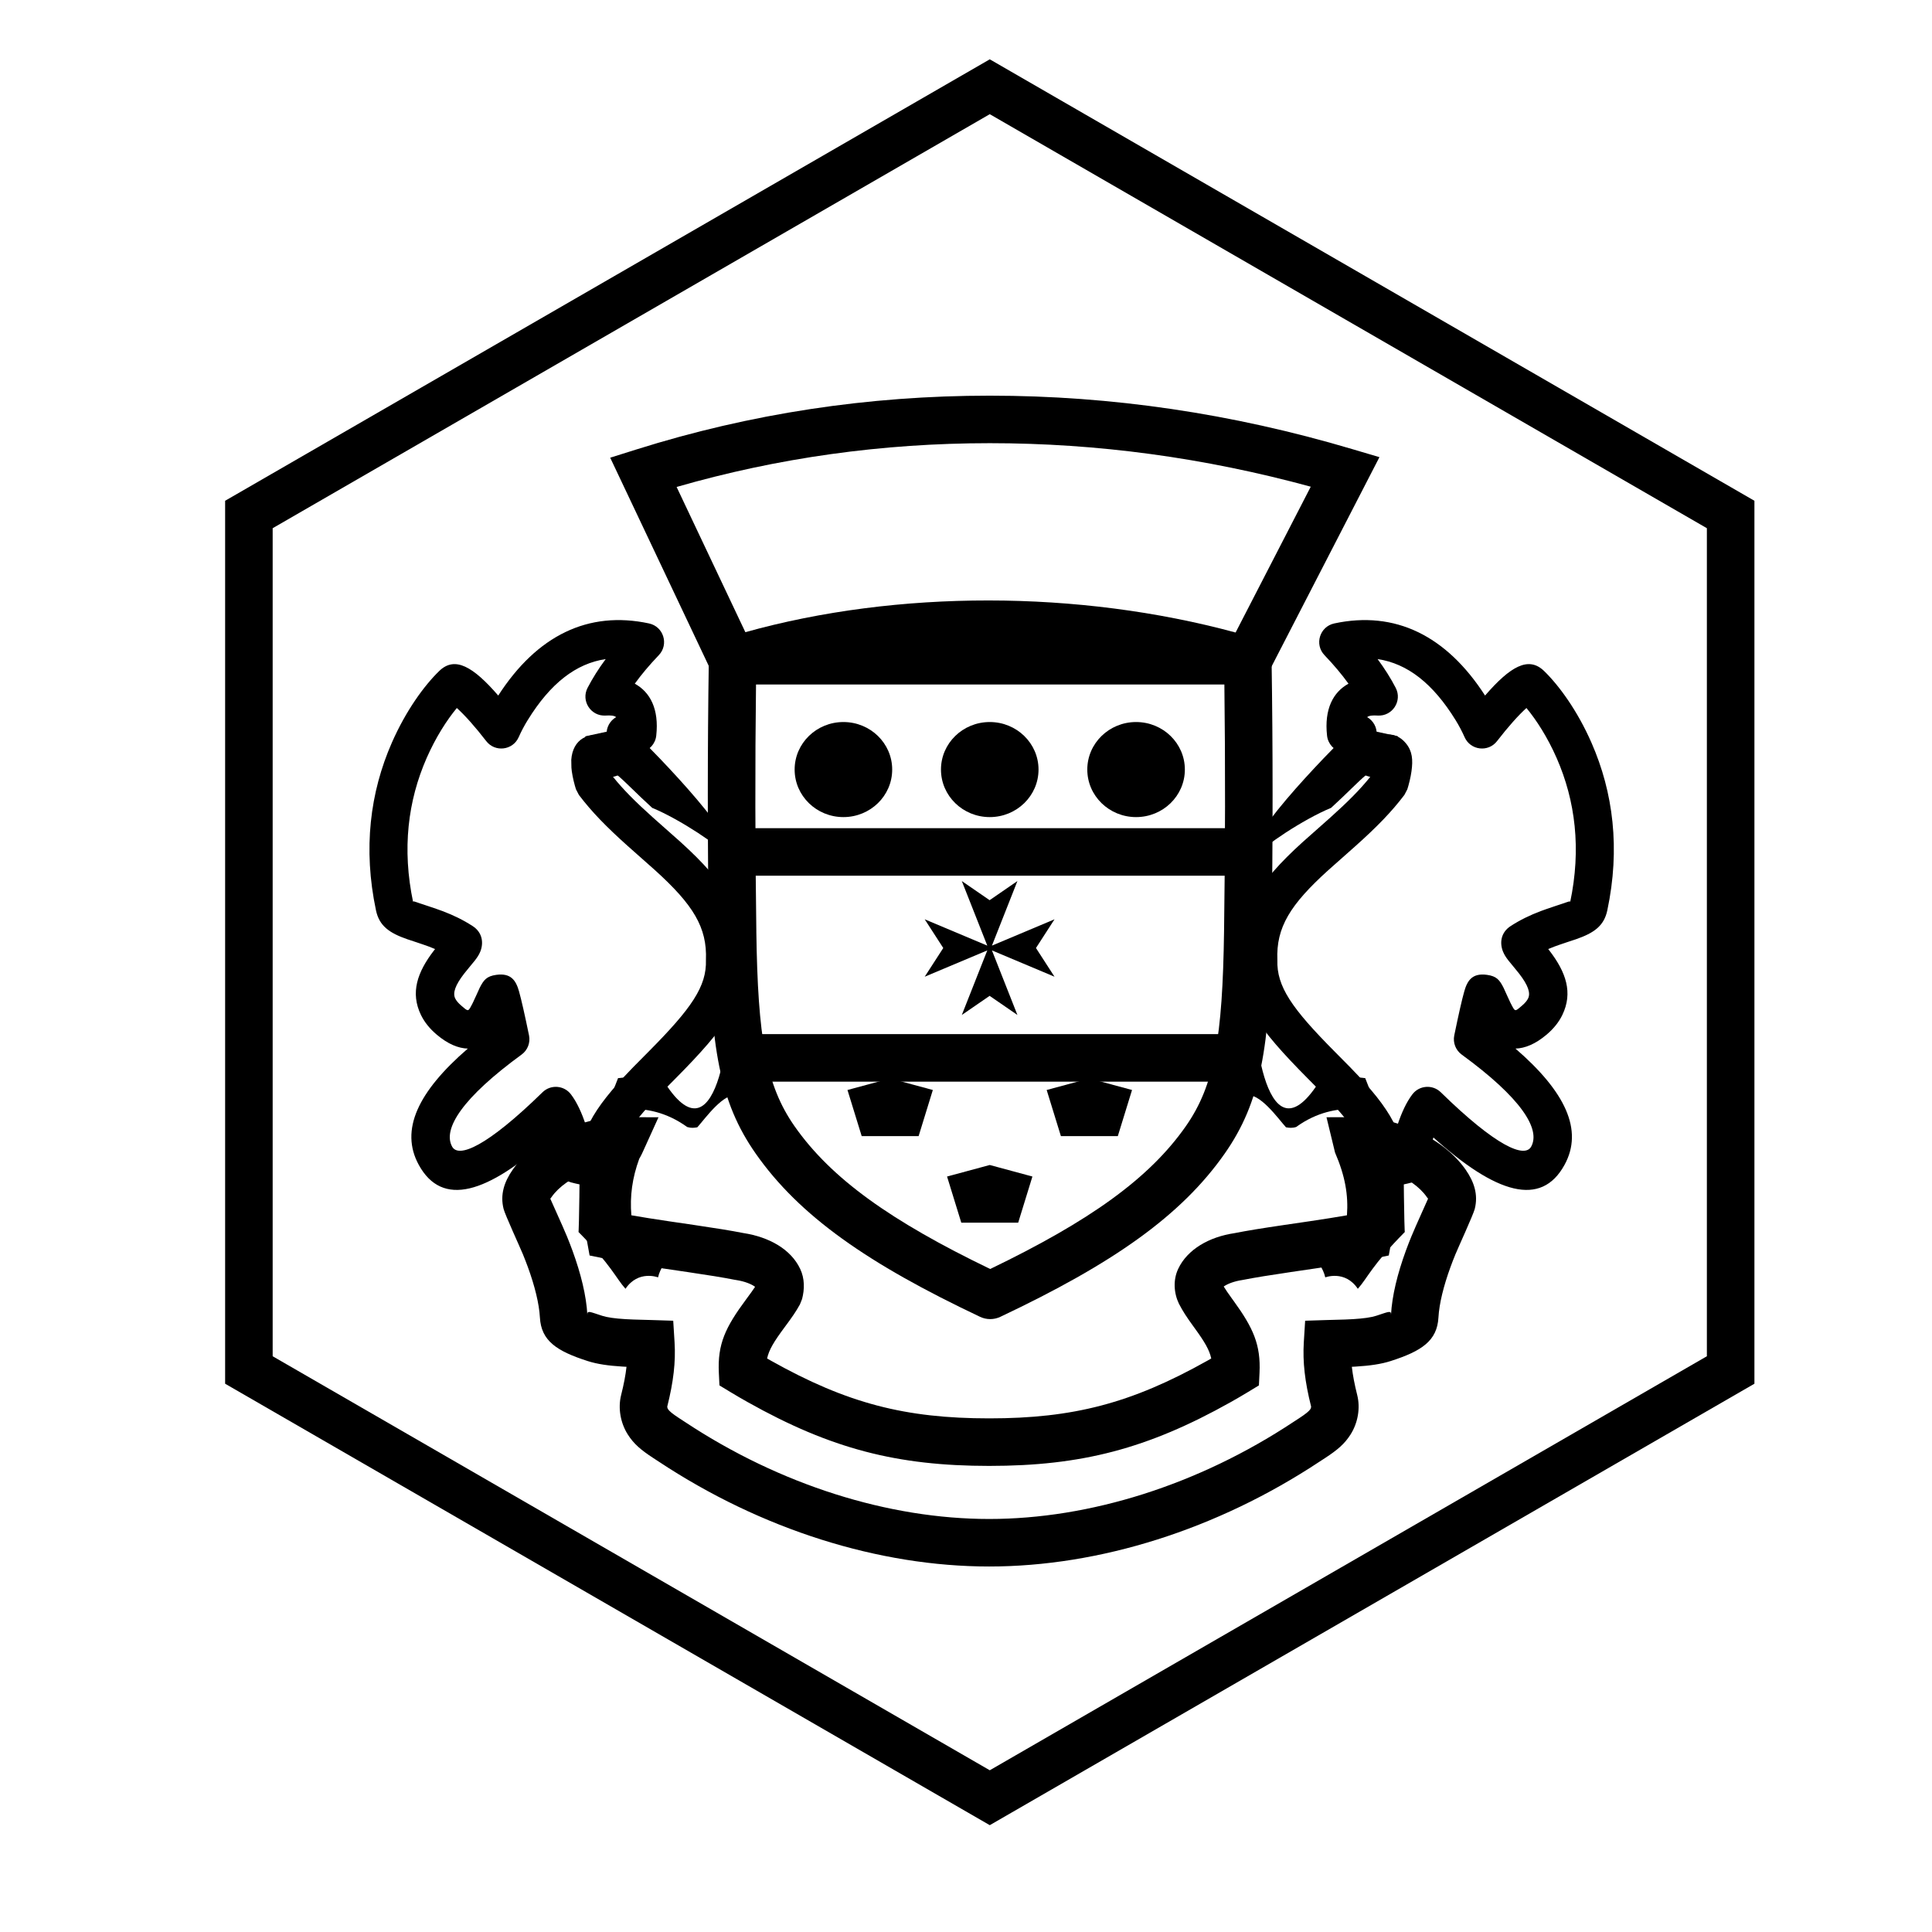 <?xml version="1.0" encoding="UTF-8"?>
<!-- Uploaded to: SVG Find, www.svgrepo.com, Generator: SVG Find Mixer Tools -->
<svg fill="#000000" width="800px" height="800px" version="1.1" viewBox="144 144 512 512" xmlns="http://www.w3.org/2000/svg">
 <g>
  <path d="m356.06 480.27c1.199 2.559 1.184 5.375 0.5 7.977l-0.578 1.445c-1.062 1.922-1.992 3.266-4.094 6.098-2.773 3.738-4.109 5.926-4.598 8.223 0.34 0.195 0.684 0.391 1.031 0.586 20.141 11.301 35.578 15.285 57.824 15.285 22.242 0 37.684-3.981 57.82-15.285 0.348-0.195 0.688-0.387 1.027-0.582-0.477-2.242-1.734-4.383-4.266-7.871-0.207-0.289-0.207-0.289-0.422-0.582-1.824-2.516-2.816-4.016-3.879-6.07-1.363-2.836-1.566-6.309-0.195-9.223 2.449-5.211 8.254-8.484 14.906-9.469 3.481-0.684 7.219-1.289 13.156-2.164 0.371-0.055 5.414-0.789 6.898-1.012 3.883-0.578 7.012-1.074 9.766-1.559 0.398-5.371-0.48-10.434-3.156-16.629l-2.266-9.355 7.992-0.012c11.055-0.012 23.129 5.664 28.867 13.879 2.293 3.285 3.383 6.676 2.43 10.434-0.383 1.523-4.356 10.16-5.125 12.035-0.461 1.125-0.891 2.223-1.285 3.309-1.863 5.098-3.008 9.766-3.211 13.418-0.34 6.188-4.445 8.91-12.645 11.543-2.539 0.816-5.508 1.242-9.219 1.469-0.383 0.023-0.734 0.043-1.086 0.059 0.246 2.215 0.711 4.644 1.422 7.481 0.883 3.504 0.16 7.438-1.773 10.477-1.598 2.504-3.484 4.09-6.723 6.211-0.723 0.469-0.723 0.469-1.363 0.887l-0.121 0.078c-27.211 18.008-58.371 27.789-87.551 27.789-29.184 0-60.344-9.781-87.555-27.789l-0.121-0.078c-0.645-0.422-0.645-0.422-1.371-0.895-3.231-2.117-5.121-3.699-6.711-6.203-1.938-3.039-2.66-6.973-1.777-10.48 0.715-2.832 1.176-5.262 1.422-7.477-0.348-0.016-0.699-0.035-1.086-0.059-3.711-0.227-6.68-0.652-9.219-1.469-8.199-2.637-12.309-5.356-12.645-11.547-0.203-3.648-1.348-8.316-3.211-13.414-0.395-1.082-0.82-2.176-1.281-3.301-0.766-1.867-4.746-10.52-5.129-12.043-0.953-3.758 0.137-7.152 2.434-10.434 5.734-8.215 17.809-13.891 28.863-13.879l9.754 0.016-4.027 8.883c-0.305 0.68-0.57 1.223-0.824 1.676-0.109 0.188-0.168 0.293-0.238 0.406-1.887 5.141-2.516 9.934-2.102 15.012 2.754 0.488 5.887 0.984 9.777 1.562 1.48 0.223 6.523 0.957 6.894 1.012 5.848 0.863 9.562 1.461 13 2.133 6.883 1.055 12.629 4.32 15.066 9.5zm-11.957 4.75c-0.887-0.68-2.695-1.457-5.109-1.816l-0.289-0.047c-3.227-0.633-6.809-1.211-12.547-2.059-0.355-0.051-5.41-0.789-6.914-1.016-6.285-0.934-10.711-1.668-14.824-2.512l-4.172-0.855-0.758-4.191c-1.117-6.148-1.215-12.008-0.086-17.949-3.914 1.562-7.336 3.941-9.188 6.59-0.406 0.582-0.418 0.625-0.547 0.129 0.055 0.207 3.367 7.418 4.574 10.352 0.52 1.27 1.008 2.519 1.461 3.762 2.25 6.164 3.676 11.961 3.953 17.047-0.07-1.277 0.625-0.816 3.922 0.242 1.316 0.426 3.383 0.723 6.133 0.887 1.477 0.09 2.434 0.121 5.398 0.195 0.797 0.02 0.797 0.02 1.57 0.043l5.731 0.184 0.355 5.723c0.316 5.176-0.273 10.402-1.941 17.039-0.012 0.051 0.059 0.445 0.184 0.641 0.352 0.555 1.176 1.246 2.992 2.434 0.664 0.434 0.664 0.434 1.391 0.906l0.148 0.098c25.191 16.672 53.949 25.699 80.605 25.699 26.652 0 55.41-9.027 80.602-25.699l0.152-0.102c0.723-0.469 0.723-0.469 1.383-0.898 1.816-1.191 2.641-1.883 2.996-2.434 0.125-0.199 0.195-0.598 0.184-0.645-1.668-6.633-2.258-11.859-1.941-17.039l0.355-5.723 5.734-0.184c0.77-0.023 0.77-0.023 1.566-0.043 2.969-0.074 3.922-0.105 5.402-0.195 2.746-0.164 4.812-0.461 6.129-0.887 3.293-1.059 3.992-1.52 3.922-0.246 0.277-5.086 1.703-10.879 3.953-17.043 0.457-1.246 0.941-2.496 1.465-3.769 1.172-2.859 4.344-9.766 4.559-10.32-0.121 0.465-0.156 0.391-0.535-0.156-1.879-2.688-5.379-5.098-9.367-6.66 1.285 5.91 1.23 11.773 0.094 18.023l-0.758 4.191-4.172 0.855c-4.113 0.844-8.535 1.578-14.824 2.512-1.5 0.227-6.555 0.965-6.914 1.016-5.75 0.848-9.336 1.426-12.852 2.109-2.312 0.344-4.062 1.07-4.981 1.734 0.516 0.848 1.18 1.809 2.207 3.231 0.207 0.281 0.207 0.281 0.418 0.574 5.203 7.168 7.219 11.656 6.863 19.051l-0.16 3.344-2.859 1.738c-1.5 0.91-3.043 1.809-4.633 2.703-22.039 12.367-39.602 16.895-63.988 16.895-24.391 0-41.953-4.527-63.988-16.898-1.594-0.891-3.133-1.789-4.637-2.703l-2.859-1.734-0.16-3.348c-0.363-7.59 1.691-11.996 7.269-19.508 1.105-1.484 1.797-2.445 2.332-3.266z"/>
  <path d="m323.31 273.05 18.215 38.484c40.32-11.246 88.285-11.199 129.92 0.09l19.918-38.645c-28.191-7.688-56.543-11.531-85.062-11.531-28.508 0.004-56.164 3.871-82.988 11.602zm-10.711-9.922c30.215-9.516 61.453-14.273 93.699-14.273 32.215 0 64.215 4.715 95.973 14.137l7.293 2.16-31.676 61.461-5-1.484c-42.199-12.527-92.332-12.543-132.89-0.02l-5.215 1.609-29.074-61.422z"/>
  <path d="m331.84 319c0.051-3.441 2.856-6.203 6.297-6.203h136.55c3.441 0 6.246 2.762 6.297 6.203 0.355 23.504 0.352 47.461 0 72.012-0.434 30.578-2.879 45.043-12.398 58.664-11.598 16.582-29.77 29.234-59.477 43.293-1.707 0.809-3.684 0.809-5.387 0-29.711-14.059-47.883-26.711-59.477-43.293-9.523-13.621-11.969-28.082-12.402-58.664-0.352-24.578-0.355-48.535 0-72.012zm12.594 71.836c0.398 28.125 2.535 40.762 10.129 51.621 9.723 13.902 25.57 25.168 51.848 37.84 26.281-12.672 42.129-23.938 51.848-37.84 7.594-10.863 9.73-23.5 10.129-51.621 0.316-22.273 0.352-44.055 0.086-65.441h-124.12c-0.266 21.363-0.23 43.141 0.086 65.441z"/>
  <path d="m389.06 402.84 16.582-6.973-6.754 17.113 7.371-5.07 7.367 5.07-6.754-17.113 16.582 6.973-4.914-7.606 4.914-7.606-16.582 6.973 6.754-17.113-7.367 5.07-7.371-5.07 6.754 17.113-16.582-6.973 4.914 7.606z"/>
  <path d="m340.8 376.07v-12.594h130.99v12.594z"/>
  <path d="m340.8 430.65v-12.598h130.99v12.598z"/>
  <path d="m515.93 449.02c0.176 20.742 0.355 21.477 0.355 21.477-8.805 8.898-9.848 12.16-12.449 15.047-3.379-5.047-8.625-3.027-8.625-3.027-1.066-4.769-6.672-8.902-6.672-8.902 7.828-0.641 21.344-4.769 22.41-6.422 3.543-5.488-1.332-22.113-1.332-22.113z"/>
  <path d="m509.5 439.18s-10.871-4.578-22.012 3.488c-1.066 0.324-1.844 0.227-2.691 0.078-2.152-2.387-7.039-9.391-10.809-8.484-0.281-5.918 0.375-29.586 0.375-29.586 1.637-0.066 2.203 3.242 2.203 3.242-0.945 6.75 2.828 47.758 18.297 20.633l10.938 1.168z"/>
  <path d="m515.45 344.32c-9.336 3.488-9.453 5.328-18.699 13.773-7.379 3.027-18.371 10.453-18.996 12.105l0.602 2.414c-1.426 0.914-2.769-2.469-2.769-2.469 1.426-8.352 27.41-33.504 27.41-33.504l11.449 2.488z"/>
  <path d="m497.59 309.22c-3.856 0.824-5.312 5.559-2.586 8.406 2.473 2.586 4.59 5.106 6.359 7.559-4.051 2.215-6.465 6.711-5.68 13.785 0.242 2.18 1.848 3.902 3.91 4.363 0.074 0.188 0.152 0.375 0.238 0.562 1.332 2.953 3.82 5.137 7.301 5.984-2.75 3.414-5.988 6.66-10.582 10.777-0.918 0.824-5.902 5.211-7.293 6.469-12.109 10.957-17.324 19.316-16.812 31.312-0.359 10.547 4.66 17.812 18.176 31.418 3.93 3.953 4.535 4.566 6.07 6.203 6.477 6.906 9.305 11.703 9.285 17.133 1.148 5.731 5.547 5.93 12.27 4.156 1.922-0.508 3.367-2.094 3.688-4.055 0.316-1.922 0.969-4.906 1.934-7.844 16.59 14.914 28.535 18.602 34.75 7.242 5.039-9.203 0.223-19.375-13.004-30.801 2.527-0.074 5.293-1.211 8.207-3.668 1.879-1.582 3.293-3.336 4.219-5.262 2.828-5.863 1.012-11.281-3.461-17.082-0.082-0.105-0.18-0.23-0.289-0.367 0.508-0.219 1.035-0.434 1.578-0.637 1.355-0.516 5.82-1.977 5.734-1.949 4.824-1.672 7.477-3.543 8.348-7.672 3.465-16.363 1.574-31.273-4.191-44.414-3.734-8.504-8.566-15.129-12.559-19.012-4.156-4.039-9.008-1.164-15.645 6.5-10.27-15.922-23.848-22.559-39.965-19.109zm32.148 25.602c0.918 1.492 1.719 3.008 2.398 4.543 1.547 3.492 6.262 4.062 8.594 1.039 2.965-3.836 5.684-6.871 7.793-8.777 2.644 3.191 5.586 7.746 8.008 13.266 4.949 11.281 6.57 24.062 3.562 38.277 0.102-0.477-0.066-0.359-1.797 0.238 0.277-0.094-4.391 1.434-6 2.047-2.867 1.086-5.438 2.332-7.953 3.957-2.621 1.691-2.961 4.477-2.027 6.781 0.336 0.824 0.777 1.5 1.426 2.34 0.324 0.414 2.297 2.773 2.856 3.5 2.375 3.078 3.059 5.117 2.367 6.555-0.281 0.582-0.801 1.227-1.637 1.934-1.953 1.645-1.738 1.738-3.059-0.809-0.391-0.758-1.586-3.508-1.801-3.93-1.066-2.094-1.84-3.086-4.394-3.438-3.875-0.535-5.207 1.461-6.027 4.379-0.625 2.207-1.5 6.066-2.652 11.66-0.398 1.934 0.371 3.922 1.965 5.086 15.652 11.414 20.984 19.699 18.422 24.387-1.715 3.129-9.219 0.02-23.961-14.398-2.172-2.121-5.711-1.855-7.539 0.562-1.562 2.066-2.82 4.781-3.91 8.051-0.105 0.316-0.207 0.633-0.305 0.945-1.902-4.34-5.242-8.75-10.027-13.852-1.633-1.738-2.254-2.371-6.269-6.414-11.461-11.531-15.48-17.352-15.254-24.352-0.359-8.633 3.402-14.664 13.5-23.801 1.332-1.203 6.289-5.57 7.258-6.438 5.609-5.023 9.465-8.965 12.898-13.488l0.781-1.488c0.164-0.512 0.395-1.301 0.621-2.258 0.203-0.855 0.371-1.699 0.484-2.523 0.418-3.019 0.254-5.32-1.465-7.398-2.16-2.621-4.887-2.863-7.707-1.66-0.043-0.219-0.062-0.441-0.059-0.59v0.02c0.152-1.988-0.895-3.797-2.516-4.731 0.555-0.43 1.461-0.496 2.797-0.414 3.902 0.227 6.57-3.879 4.769-7.348-1.305-2.519-2.906-5.059-4.797-7.617 7.887 1.168 14.664 6.445 20.656 16.156zm-13.785 117.49c-0.527-3.188-2.012-4.098-3.043-4.184 0.672-0.047 1.516-0.199 2.641-0.488 0.309 1.527 0.441 3.078 0.402 4.672z"/>
  <path d="m297.67 449.02c-0.18 20.742-0.355 21.477-0.355 21.477 8.801 8.898 9.848 12.16 12.449 15.047 3.379-5.047 8.625-3.027 8.625-3.027 1.066-4.769 6.668-8.902 6.668-8.902-7.824-0.641-21.34-4.769-22.406-6.422-3.547-5.488 1.332-22.113 1.332-22.113z"/>
  <path d="m304.09 439.18s10.871-4.578 22.016 3.488c1.062 0.324 1.84 0.227 2.688 0.078 2.152-2.387 7.039-9.391 10.812-8.484 0.277-5.918-0.379-29.586-0.379-29.586-1.633-0.066-2.199 3.242-2.199 3.242 0.941 6.75-2.832 47.758-18.297 20.633l-10.941 1.168z"/>
  <path d="m298.14 344.32c9.336 3.488 9.453 5.328 18.699 13.773 7.383 3.027 18.375 10.453 18.996 12.105l-0.598 2.414c1.422 0.914 2.766-2.469 2.766-2.469-1.422-8.352-27.41-33.504-27.41-33.504l-11.445 2.488z"/>
  <path d="m316 309.22c3.856 0.824 5.312 5.559 2.59 8.406-2.473 2.586-4.594 5.106-6.363 7.559 4.051 2.215 6.469 6.711 5.684 13.785-0.242 2.18-1.852 3.902-3.91 4.363-0.074 0.188-0.152 0.375-0.238 0.562-1.332 2.953-3.824 5.137-7.301 5.984 2.746 3.414 5.988 6.66 10.582 10.777 0.918 0.824 5.902 5.211 7.293 6.469 12.109 10.957 17.324 19.316 16.809 31.312 0.363 10.547-4.656 17.812-18.176 31.418-3.93 3.953-4.531 4.566-6.07 6.203-6.477 6.906-9.305 11.703-9.281 17.133-1.152 5.731-5.551 5.93-12.273 4.156-1.922-0.508-3.363-2.094-3.688-4.055-0.312-1.922-0.969-4.906-1.934-7.844-16.586 14.914-28.531 18.602-34.75 7.242-5.039-9.203-0.223-19.375 13.004-30.801-2.527-0.074-5.289-1.211-8.203-3.668-1.879-1.582-3.293-3.336-4.223-5.262-2.828-5.863-1.008-11.281 3.461-17.082 0.082-0.105 0.184-0.23 0.293-0.367-0.512-0.219-1.035-0.434-1.578-0.637-1.355-0.516-5.82-1.977-5.738-1.949-4.824-1.672-7.473-3.543-8.348-7.672-3.461-16.363-1.57-31.273 4.195-44.414 3.731-8.504 8.562-15.129 12.559-19.012 4.152-4.039 9.004-1.164 15.645 6.5 10.266-15.922 23.844-22.559 39.961-19.109zm-32.145 25.602c-0.922 1.492-1.719 3.008-2.402 4.543-1.543 3.492-6.262 4.062-8.594 1.039-2.961-3.836-5.68-6.871-7.793-8.777-2.641 3.191-5.582 7.746-8.004 13.266-4.953 11.281-6.57 24.062-3.562 38.277-0.102-0.477 0.066-0.359 1.793 0.238-0.277-0.094 4.391 1.434 6.004 2.047 2.867 1.086 5.438 2.332 7.949 3.957 2.621 1.691 2.965 4.477 2.031 6.781-0.336 0.824-0.777 1.5-1.426 2.34-0.324 0.414-2.297 2.773-2.859 3.5-2.371 3.078-3.055 5.117-2.363 6.555 0.281 0.582 0.801 1.227 1.637 1.934 1.953 1.645 1.738 1.738 3.055-0.809 0.395-0.758 1.586-3.508 1.801-3.93 1.066-2.094 1.844-3.086 4.394-3.438 3.879-0.535 5.211 1.461 6.031 4.379 0.621 2.207 1.496 6.066 2.648 11.66 0.398 1.934-0.367 3.922-1.965 5.086-15.652 11.414-20.984 19.699-18.418 24.387 1.711 3.129 9.215 0.02 23.961-14.398 2.168-2.121 5.707-1.855 7.539 0.562 1.562 2.066 2.82 4.781 3.906 8.051 0.105 0.316 0.207 0.633 0.309 0.945 1.902-4.34 5.238-8.75 10.023-13.852 1.633-1.738 2.254-2.371 6.273-6.414 11.457-11.531 15.477-17.352 15.254-24.352 0.359-8.633-3.402-14.664-13.504-23.801-1.328-1.203-6.289-5.57-7.258-6.438-5.606-5.023-9.465-8.965-12.898-13.488l-0.777-1.488c-0.168-0.512-0.395-1.301-0.625-2.258-0.203-0.855-0.367-1.699-0.484-2.523-0.039-0.316-0.039-0.316-0.102-0.977-0.031-0.824-0.031-0.824-0.039-2.074 0.379-5.465 4.617-7.703 9.293-5.926 0.062-0.246 0.086-0.504 0.078-0.672 0.004 0.004 0.004 0.012 0.004 0.02-0.152-1.988 0.891-3.797 2.516-4.731-0.559-0.43-1.461-0.496-2.801-0.414-3.902 0.227-6.566-3.879-4.769-7.348 1.309-2.519 2.906-5.059 4.801-7.617-7.887 1.168-14.668 6.445-20.656 16.156zm13.785 117.49c0.527-3.188 2.008-4.098 3.039-4.184-0.672-0.047-1.516-0.199-2.637-0.488-0.312 1.527-0.445 3.078-0.402 4.672z"/>
  <path d="m380.44 347.94c0 6.957-5.785 12.598-12.926 12.598s-12.926-5.641-12.926-12.598 5.785-12.594 12.926-12.594 12.926 5.637 12.926 12.594"/>
  <path d="m458 347.94c0 6.957-5.789 12.598-12.926 12.598-7.141 0-12.93-5.641-12.93-12.598s5.789-12.594 12.93-12.594c7.137 0 12.926 5.637 12.926 12.594"/>
  <path d="m419.22 347.94c0 6.957-5.789 12.598-12.926 12.598-7.141 0-12.926-5.641-12.926-12.598s5.785-12.594 12.926-12.594c7.137 0 12.926 5.637 12.926 12.594"/>
  <path d="m368.59 432.86 11.309-3.055 11.312 3.055-3.769 12.227h-15.082z"/>
  <path d="m421.38 432.86 11.309-3.055 11.312 3.055-3.769 12.227h-15.082z"/>
  <path d="m394.98 455.79 11.312-3.055 11.309 3.055-3.769 12.227h-15.082z"/>
  <path d="m406.3 174.26-190.04 109.72v219.44l190.04 109.72 190.04-109.72v-219.44zm202.64 102.45v233.99l-202.64 116.99-202.64-116.99v-233.99l202.64-116.99z"/>
 </g>
</svg>
